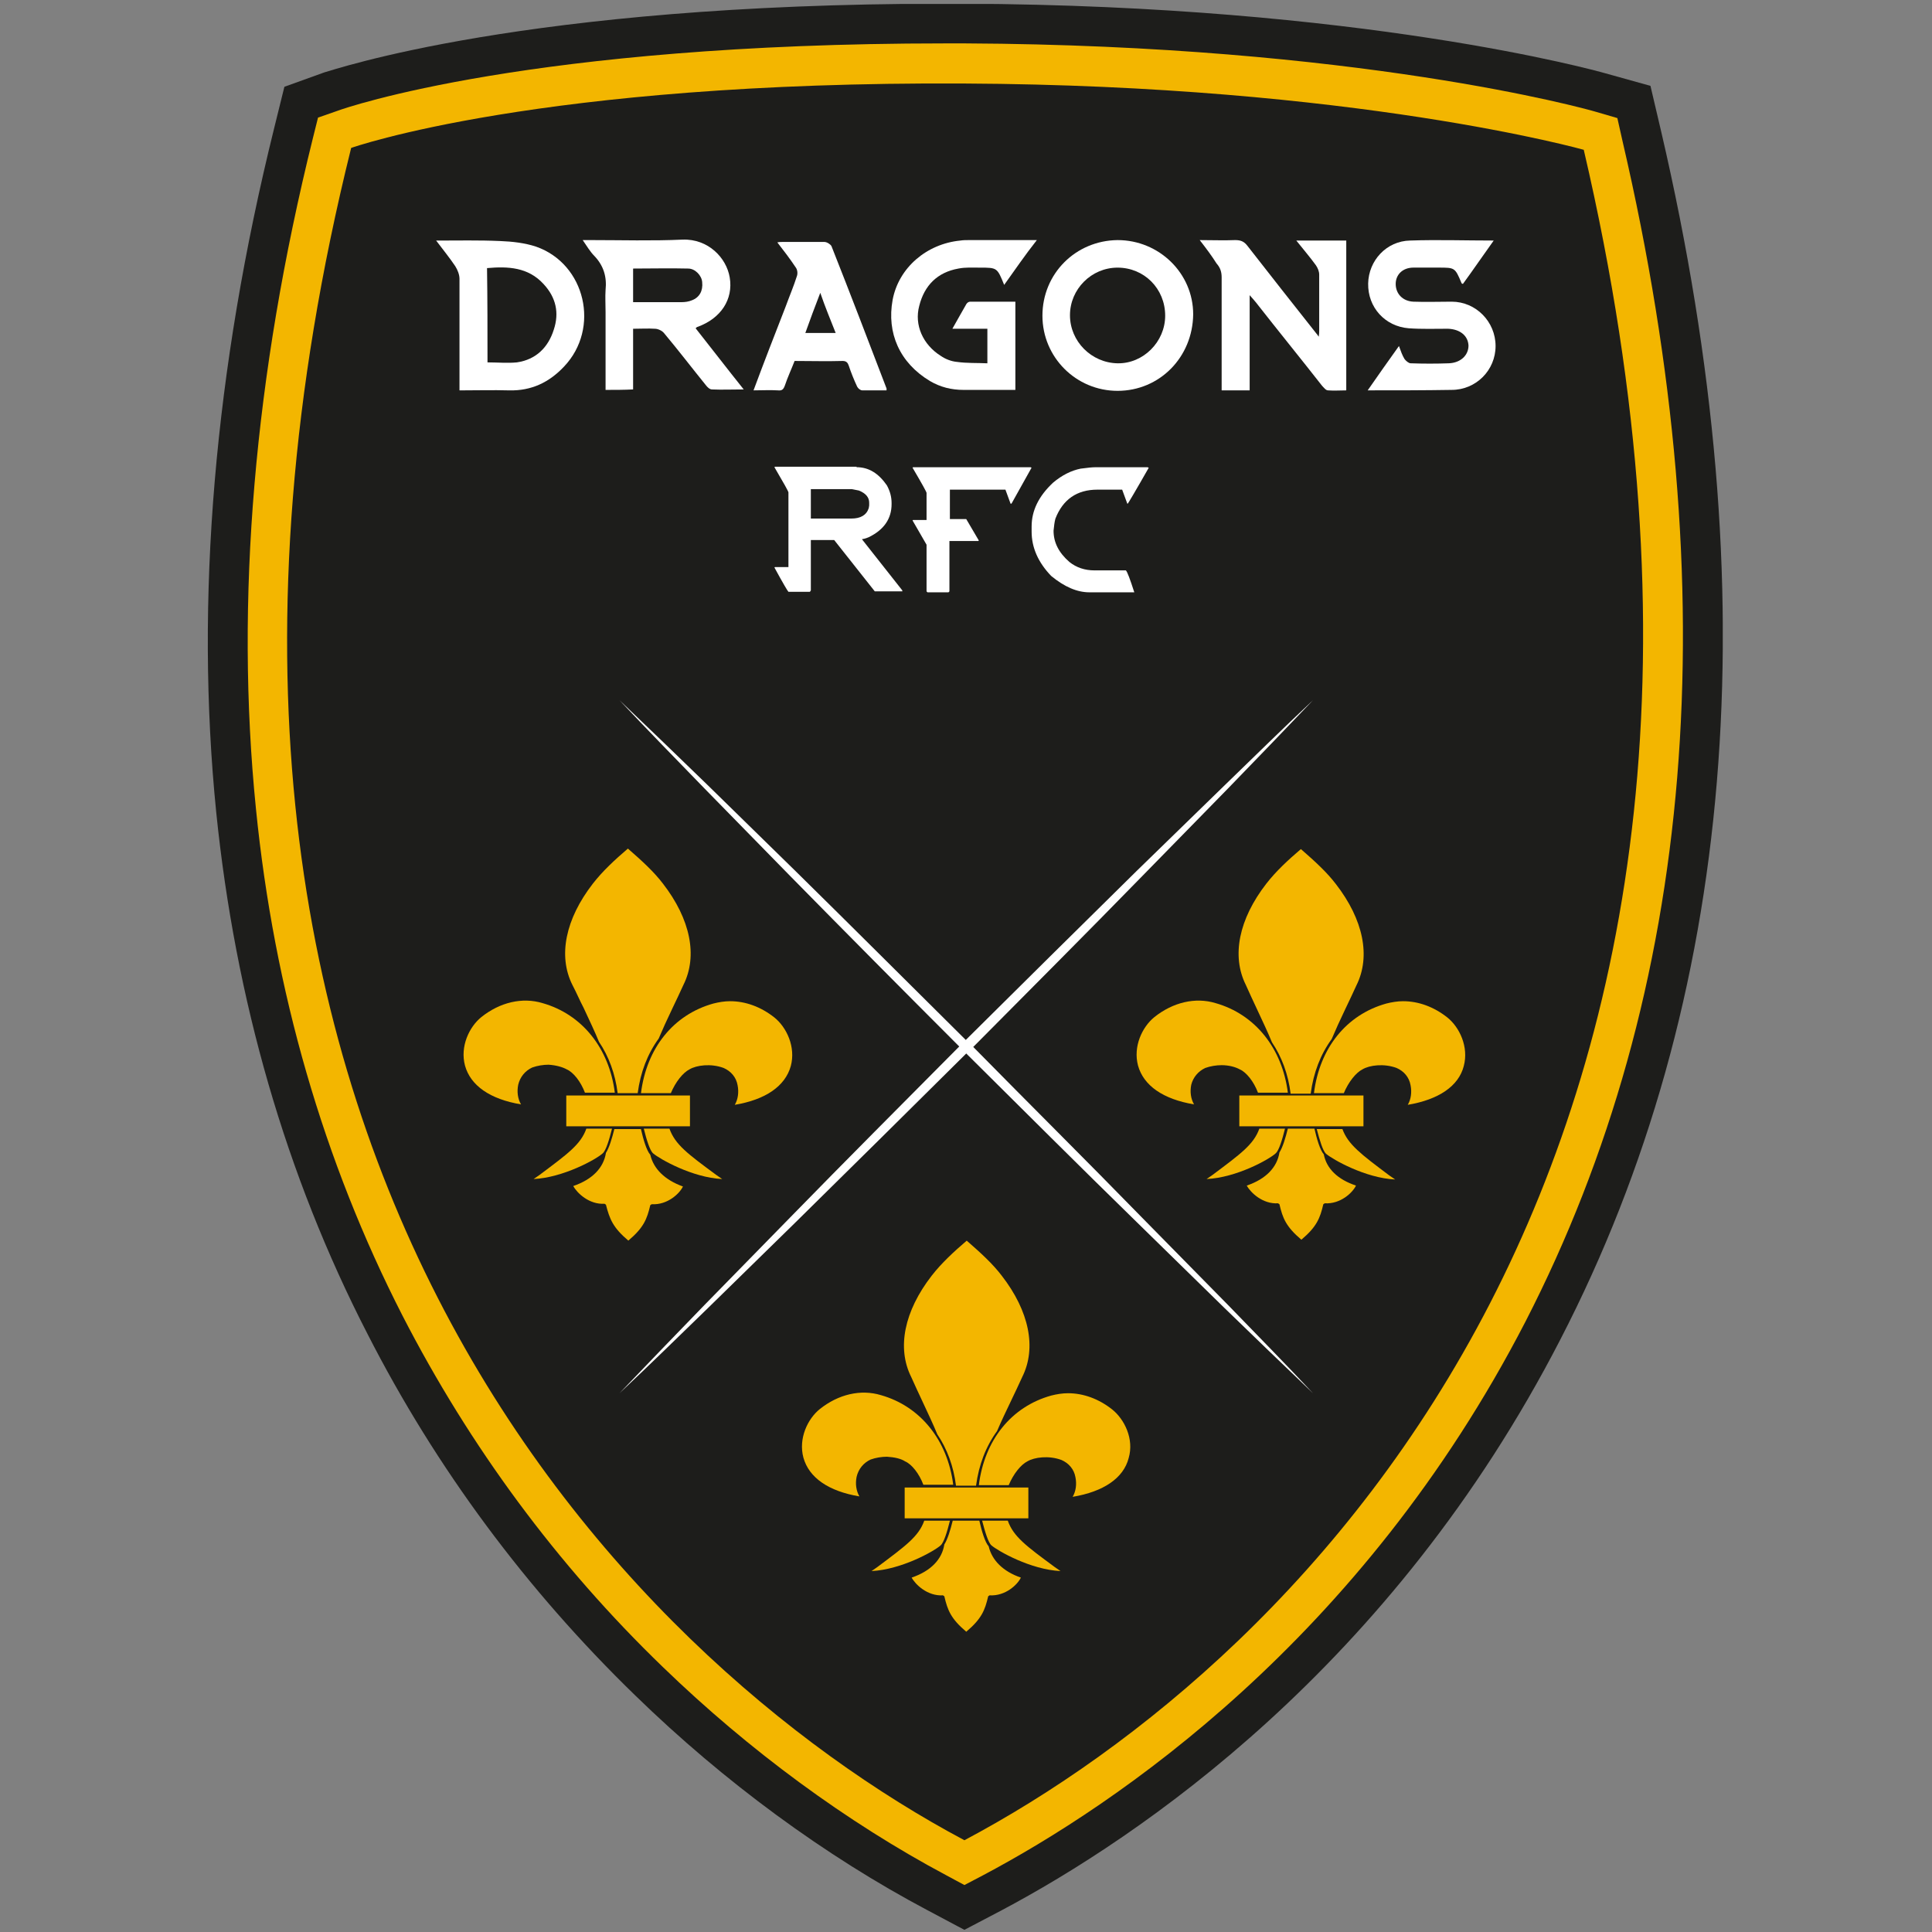 <svg width="329" height="329" viewBox="0 0 329 329" fill="none" xmlns="http://www.w3.org/2000/svg">
<rect x="0" y="0" width="329" height="329" fill="#808080" stroke="none"/>
<g clip-path="url(#clip0_3747_53787)">
<path d="M157.947 325.295C140.542 316.076 123.295 303.439 108.195 288.736C89.677 270.774 74.258 250.031 62.575 227.141C48.667 200.119 40.083 170.236 36.825 138.366C33.169 102.125 36.507 62.943 46.68 21.853L48.428 14.78L55.263 12.316C56.614 11.998 89.2 0.633 160.808 0.633C162 0.633 163.113 0.633 164.305 0.633C231.86 0.951 271.678 11.998 273.347 12.475L281.056 14.621L282.884 22.41C301.243 101.171 295.521 170.395 265.717 228.095C236.947 283.967 193.791 312.976 170.584 325.295L164.226 328.633L157.947 325.295Z" fill="#1D1D1B"/>
<path d="M161.132 319.336C144.283 310.355 127.592 298.116 112.889 283.889C94.848 266.484 79.986 246.297 68.541 224.043C55.11 197.816 46.685 168.728 43.586 137.732C40.009 102.285 43.268 63.898 53.282 23.524L54.156 20.027L57.574 18.835C58.845 18.358 90.397 7.39 160.893 7.39C162.006 7.39 163.198 7.39 164.39 7.39C231.071 7.708 270.015 18.517 271.604 18.994L275.419 20.106L276.293 24.001C294.255 101.173 288.691 168.807 259.762 225.077C231.786 279.28 189.902 307.414 167.41 319.336L164.231 321.005L161.132 319.336Z" fill="#F3B600"/>
<path d="M269.697 25.509C269.697 25.509 230.753 14.541 164.231 14.223C91.749 13.826 59.799 25.191 59.799 25.191C17.915 193.92 106.134 282.457 164.231 313.374C222.408 282.457 309.594 196.384 269.697 25.509Z" fill="#1D1D1B"/>
<path d="M103.122 66.396C103.122 61.866 103.122 57.495 103.122 53.123C103.122 51.852 103.042 50.58 103.122 49.388C103.36 47.163 102.804 45.255 101.214 43.586C100.499 42.871 99.943 41.917 99.228 40.884C99.863 40.884 100.181 40.884 100.579 40.884C105.824 40.884 111.07 41.043 116.236 40.804C120.607 40.646 123.706 43.904 124.263 47.242C124.898 50.977 122.753 54.236 118.779 55.667C118.699 55.667 118.62 55.746 118.461 55.905C121.163 59.323 123.786 62.74 126.647 66.317C124.66 66.317 122.991 66.396 121.243 66.317C120.845 66.317 120.448 65.919 120.209 65.601C117.825 62.661 115.52 59.641 113.056 56.7C112.739 56.303 112.023 55.985 111.546 55.985C110.354 55.905 109.162 55.985 107.811 55.985C107.811 59.481 107.811 62.899 107.811 66.317C106.221 66.396 104.791 66.396 103.122 66.396ZM107.811 51.454C108.367 51.454 108.844 51.454 109.321 51.454C111.546 51.454 113.851 51.454 116.077 51.454C116.633 51.454 117.269 51.375 117.825 51.136C119.097 50.66 119.733 49.547 119.574 48.037C119.494 46.924 118.381 45.732 117.189 45.732C114.09 45.653 110.99 45.732 107.811 45.732C107.811 47.56 107.811 49.468 107.811 51.454Z" fill="white"/>
<path d="M204.3 40.885C206.525 40.885 208.433 40.965 210.34 40.885C211.294 40.885 211.85 41.124 212.406 41.839C216.301 46.846 220.195 51.774 224.089 56.701C224.248 56.86 224.328 57.019 224.566 57.337C224.646 56.86 224.646 56.622 224.646 56.304C224.646 53.125 224.646 49.946 224.646 46.767C224.646 46.21 224.407 45.654 224.089 45.177C223.056 43.746 221.944 42.475 220.751 40.965C223.692 40.965 226.394 40.965 229.255 40.965C229.255 49.469 229.255 57.893 229.255 66.477C228.222 66.477 227.189 66.556 226.156 66.477C225.758 66.477 225.441 66 225.123 65.682C221.387 60.913 217.572 56.224 213.837 51.456C213.599 51.138 213.281 50.82 212.804 50.264C212.804 55.827 212.804 61.072 212.804 66.477C211.214 66.477 209.704 66.477 208.035 66.477C208.035 66.079 208.035 65.603 208.035 65.205C208.035 59.245 208.035 53.284 208.035 47.243C208.035 46.29 207.797 45.575 207.161 44.859C206.366 43.588 205.412 42.316 204.3 40.885Z" fill="white"/>
<path d="M171.001 48.515C169.809 45.575 169.809 45.575 166.868 45.575C165.676 45.575 164.404 45.495 163.212 45.733C159.636 46.369 157.41 48.595 156.536 52.092C155.662 55.35 157.172 58.688 160.192 60.596C160.987 61.152 162.02 61.549 162.974 61.629C164.643 61.867 166.391 61.788 168.14 61.867C168.14 59.88 168.14 57.973 168.14 55.986C166.232 55.986 164.325 55.986 162.179 55.986C163.053 54.476 163.768 53.125 164.563 51.774C164.722 51.535 164.96 51.376 165.199 51.376C167.742 51.376 170.285 51.376 172.908 51.376C172.908 56.383 172.908 61.311 172.908 66.397C169.967 66.397 167.027 66.397 164.086 66.397C162.02 66.397 160.112 65.921 158.364 64.887C153.198 61.788 150.973 56.701 152.006 51.058C153.039 45.575 157.808 41.521 163.53 40.965C164.007 40.885 164.563 40.885 165.04 40.885C168.775 40.885 172.431 40.885 176.564 40.885C174.498 43.508 172.829 45.972 171.001 48.515Z" fill="white"/>
<path d="M78.247 66.478C78.247 60.041 78.247 53.762 78.247 47.483C78.247 46.768 77.929 45.973 77.532 45.337C76.578 43.907 75.466 42.556 74.273 40.966C78.088 40.966 81.585 40.887 85.162 41.046C87.228 41.125 89.374 41.364 91.281 41.999C99.706 44.94 102.249 55.908 96.05 62.425C93.507 65.127 90.487 66.558 86.751 66.478C83.89 66.399 81.108 66.478 78.247 66.478ZM83.016 61.71C84.764 61.71 86.433 61.869 88.023 61.71C91.281 61.233 93.348 59.166 94.302 56.146C95.255 53.285 94.699 50.662 92.553 48.358C89.93 45.496 86.513 45.337 82.936 45.655C83.016 51.06 83.016 56.385 83.016 61.71Z" fill="white"/>
<path d="M190.311 66.556C183.238 66.556 177.516 60.834 177.516 53.761C177.516 46.608 183.158 40.965 190.311 40.885C197.385 40.885 203.187 46.528 203.187 53.522C203.107 60.834 197.464 66.556 190.311 66.556ZM198.418 53.761C198.418 49.151 194.842 45.575 190.311 45.575C185.861 45.575 182.205 49.23 182.205 53.681C182.205 58.132 185.861 61.788 190.311 61.867C194.683 61.947 198.418 58.211 198.418 53.761Z" fill="white"/>
<path d="M232.904 66.473C234.732 63.85 236.401 61.466 238.229 58.923C238.547 59.797 238.786 60.512 239.183 61.148C239.421 61.466 239.898 61.864 240.216 61.864C242.362 61.943 244.587 61.943 246.733 61.864C248.72 61.784 250.071 60.512 250.071 58.843C249.992 57.174 248.641 56.062 246.574 55.982C244.349 55.982 242.124 56.062 239.898 55.903C235.845 55.585 232.904 52.326 232.984 48.273C233.063 44.379 236.083 41.041 240.137 40.961C244.826 40.802 249.515 40.961 254.363 40.961C252.535 43.504 250.866 45.968 249.118 48.352C248.959 48.273 248.879 48.273 248.879 48.194C247.766 45.571 247.766 45.571 244.985 45.571C243.554 45.571 242.124 45.571 240.693 45.571C238.865 45.571 237.673 46.763 237.673 48.352C237.673 50.022 238.865 51.293 240.693 51.373C242.839 51.452 245.064 51.373 247.21 51.373C251.343 51.373 254.681 54.79 254.681 58.923C254.681 63.056 251.343 66.394 247.21 66.394C242.521 66.473 237.832 66.473 232.904 66.473Z" fill="white"/>
<path d="M128.319 66.474C130.147 61.547 131.975 56.858 133.803 52.168C134.439 50.42 135.154 48.751 135.711 47.002C135.87 46.526 135.79 45.89 135.472 45.492C134.519 44.062 133.485 42.711 132.373 41.28C132.691 41.201 133.008 41.201 133.247 41.201C135.631 41.201 138.015 41.201 140.4 41.201C140.797 41.201 141.433 41.598 141.592 41.916C144.771 49.943 147.871 58.05 150.97 66.156C150.97 66.236 150.97 66.315 150.97 66.474C149.619 66.474 148.268 66.474 146.837 66.474C146.519 66.474 146.122 66.156 145.963 65.838C145.407 64.646 144.93 63.454 144.533 62.262C144.374 61.785 144.135 61.467 143.499 61.467C140.797 61.547 138.095 61.467 135.313 61.467C134.757 62.898 134.121 64.249 133.644 65.679C133.406 66.315 133.167 66.554 132.452 66.474C131.101 66.395 129.75 66.474 128.319 66.474ZM139.684 49.864C138.731 52.327 137.936 54.473 137.141 56.699C138.969 56.699 140.559 56.699 142.307 56.699C141.433 54.473 140.559 52.407 139.684 49.864Z" fill="white"/>
<path d="M145.867 79.56C147.933 79.56 149.602 80.593 151.033 82.66C151.589 83.693 151.828 84.647 151.828 85.68V85.839C151.828 88.303 150.556 90.21 147.933 91.482C147.377 91.72 146.979 91.799 146.821 91.799V91.879L153.655 100.542V100.701H148.966L142.052 91.959H138.078V100.542L137.919 100.78H134.263C134.104 100.621 133.309 99.27 131.879 96.648L131.958 96.568H134.263V83.852C134.263 83.693 133.468 82.262 131.879 79.56L131.958 79.481H145.867V79.56ZM138.078 83.296V88.303H144.993C146.503 88.303 147.536 87.746 147.933 86.554L148.013 86.077V85.6C148.013 84.726 147.456 84.011 146.264 83.534L145.072 83.296H138.078Z" fill="white"/>
<path d="M175.506 79.567L175.665 79.647L172.247 85.766H172.089L171.214 83.382H161.757V88.389H164.538L166.684 92.045L166.605 92.125H161.677V100.708L161.518 100.867H157.942L157.783 100.708V92.76L155.398 88.628L155.478 88.548H157.783V83.939C157.783 83.78 156.988 82.349 155.398 79.647L155.478 79.567H175.506Z" fill="white"/>
<path d="M186.484 79.567H195.464L195.544 79.647H195.623C193.319 83.7 192.126 85.687 192.047 85.766H191.968L191.093 83.382H186.881C183.384 83.382 181 85.051 179.728 88.31C179.569 88.866 179.49 89.581 179.41 90.376C179.41 92.363 180.284 94.112 182.112 95.701C183.305 96.655 184.735 97.132 186.404 97.132H191.729C191.968 97.37 192.444 98.642 193.16 100.867H185.53C183.384 100.867 181.238 99.913 179.013 98.085C176.787 95.781 175.675 93.237 175.675 90.535V89.661C175.675 86.959 176.867 84.495 179.331 82.19C180.841 80.918 182.43 80.124 184.02 79.806C185.212 79.647 186.007 79.567 186.484 79.567Z" fill="white"/>
<path d="M194.505 207.375C184.968 197.599 175.272 187.982 165.734 178.286C175.351 168.59 184.968 158.973 194.505 149.198L209.129 134.256C213.977 129.249 218.825 124.242 223.593 119.235C218.507 124.004 213.579 128.852 208.572 133.7L193.551 148.323C183.855 157.861 174.159 167.477 164.463 177.094C154.767 167.477 145.15 157.861 135.454 148.323L120.512 133.7C115.505 128.852 110.498 124.004 105.491 119.235C110.26 124.322 115.108 129.249 119.956 134.256L134.58 149.198C144.117 158.894 153.734 168.59 163.35 178.207C153.734 187.903 144.117 197.519 134.58 207.295L119.956 222.237C115.108 227.244 110.26 232.251 105.491 237.258C110.578 232.489 115.505 227.641 120.512 222.793L135.454 208.169C145.15 198.632 154.846 189.015 164.542 179.399C174.238 189.015 183.855 198.632 193.631 208.169L208.572 222.793C213.579 227.641 218.586 232.489 223.593 237.258C218.825 232.171 213.977 227.244 209.129 222.237L194.505 207.375Z" fill="white"/>
<path d="M106.999 211.266C109.622 209.041 110.178 207.61 110.735 205.226L110.973 205.067C113.675 205.226 115.742 203.239 116.298 202.047C113.199 200.934 111.291 199.027 110.735 196.643C110.099 195.927 109.543 194.02 109.145 192.271H104.615C104.218 193.861 103.741 195.45 103.184 196.325C102.787 198.868 100.88 200.855 97.621 201.967C98.257 203.16 100.323 205.147 102.946 204.988L103.184 205.147C103.82 207.61 104.377 209.041 106.999 211.266Z" fill="#F3B600"/>
<path d="M99.375 171.606C100.408 173.831 101.283 175.659 101.998 177.407C103.667 179.871 104.78 182.891 105.177 186.15H108.594C109.071 182.573 110.263 179.474 112.171 176.851C112.807 175.341 113.601 173.593 114.555 171.606C115.112 170.413 115.747 169.142 116.383 167.711C118.847 162.784 117.575 156.505 112.886 150.465C111.376 148.478 109.389 146.65 106.925 144.504C104.7 146.412 102.634 148.319 100.965 150.465C96.276 156.505 95.004 162.784 97.468 167.711C98.183 169.062 98.739 170.413 99.375 171.606Z" fill="#F3B600"/>
<path d="M111.219 196.407C112.332 197.361 117.895 200.54 122.982 200.779L121.949 200.063C117.101 196.487 114.955 194.897 114.001 192.195H109.63C110.107 194.103 110.663 195.93 111.219 196.407Z" fill="#F3B600"/>
<path d="M134.664 181.542C135.539 178.284 133.949 174.946 131.883 173.277C129.578 171.449 126.955 170.495 124.332 170.495C123.379 170.495 122.425 170.654 121.471 170.893C114.636 172.8 110.106 178.522 109.152 186.152H114.239C115.034 184.245 116.305 182.655 117.418 182.099C118.61 181.383 121.074 181.066 123.22 181.86C124.491 182.417 125.366 183.45 125.604 184.801C125.842 185.993 125.683 187.185 125.127 188.139C130.373 187.265 133.711 184.96 134.664 181.542Z" fill="#F3B600"/>
<path d="M96.511 182.104C97.624 182.581 98.896 184.17 99.611 186.078H104.698C103.744 178.527 99.134 172.726 92.379 170.818C88.961 169.785 85.146 170.659 81.967 173.202C79.901 174.871 78.311 178.209 79.186 181.468C80.139 184.885 83.477 187.19 88.723 188.065C88.166 187.111 88.007 185.919 88.246 184.726C88.564 183.375 89.438 182.342 90.63 181.786C91.504 181.468 92.538 181.309 93.412 181.309C94.683 181.388 95.796 181.706 96.511 182.104Z" fill="#F3B600"/>
<path d="M102.631 196.407C103.187 195.93 103.743 194.103 104.22 192.195H99.849C98.895 194.897 96.67 196.487 91.901 200.063L90.868 200.779C95.875 200.54 101.518 197.441 102.631 196.407Z" fill="#F3B600"/>
<path d="M117.492 186.551H113.995H108.988H108.591H105.253H104.855H99.769H96.431V191.797H99.928H104.299H104.776H109.067H109.544H113.836H117.492V186.551Z" fill="#F3B600"/>
<path d="M225.426 196.566C224.79 195.851 224.234 193.944 223.837 192.195H219.306C218.909 193.785 218.432 195.374 217.876 196.248C217.478 198.792 215.571 200.779 212.312 201.891C212.948 203.083 215.015 205.07 217.637 204.911L217.876 205.07C218.432 207.455 218.989 208.885 221.611 211.111C224.234 208.885 224.79 207.455 225.347 205.07L225.585 204.911C228.287 205.07 230.354 203.083 230.91 201.891C227.81 200.858 225.903 199.03 225.426 196.566Z" fill="#F3B600"/>
<path d="M215.647 150.472C210.958 156.512 209.687 162.791 212.15 167.718C212.786 169.149 213.422 170.5 213.978 171.692C215.012 173.917 215.886 175.745 216.601 177.494C218.27 179.958 219.383 182.978 219.78 186.236H223.198C223.674 182.66 224.867 179.56 226.774 176.938C227.41 175.427 228.205 173.679 229.158 171.692C229.715 170.5 230.351 169.228 230.986 167.798C233.45 162.87 232.178 156.592 227.489 150.551C225.979 148.564 223.992 146.736 221.529 144.591C219.383 146.419 217.316 148.326 215.647 150.472Z" fill="#F3B600"/>
<path d="M228.602 192.271H224.23C224.707 194.099 225.264 196.007 225.82 196.484C226.933 197.437 232.496 200.616 237.583 200.855L236.549 200.14C231.781 196.563 229.555 194.894 228.602 192.271Z" fill="#F3B600"/>
<path d="M246.483 173.277C244.178 171.449 241.556 170.495 238.933 170.495C237.979 170.495 237.026 170.654 236.072 170.893C229.237 172.8 224.707 178.522 223.753 186.152H228.839C229.634 184.245 230.906 182.655 232.018 182.099C233.211 181.383 235.674 181.066 237.82 181.86C239.092 182.417 239.966 183.45 240.205 184.801C240.443 185.993 240.284 187.185 239.728 188.139C244.973 187.265 248.391 184.96 249.265 181.542C250.139 178.284 248.55 174.946 246.483 173.277Z" fill="#F3B600"/>
<path d="M205.242 181.865C206.116 181.547 207.149 181.388 208.023 181.388C209.295 181.388 210.408 181.706 211.123 182.104C212.235 182.581 213.507 184.17 214.222 186.078H219.309C218.355 178.527 213.746 172.726 206.99 170.818C203.573 169.785 199.758 170.659 196.579 173.202C194.512 174.871 192.923 178.209 193.797 181.468C194.751 184.885 198.089 187.19 203.334 188.065C202.778 187.111 202.619 185.919 202.857 184.726C203.175 183.455 204.049 182.422 205.242 181.865Z" fill="#F3B600"/>
<path d="M217.232 196.407C217.789 195.93 218.345 194.103 218.822 192.195H214.451C213.497 194.897 211.272 196.487 206.503 200.063L205.47 200.779C210.556 200.54 216.12 197.441 217.232 196.407Z" fill="#F3B600"/>
<path d="M219.387 191.797H223.679H224.156H228.447H232.183V186.551H228.686H223.599H223.202H219.864H219.467H214.459H211.042V191.797H214.618H218.91H219.387Z" fill="#F3B600"/>
<path d="M168.36 263.323C167.724 262.608 167.168 260.701 166.77 258.952H162.24C161.843 260.542 161.366 262.131 160.809 263.006C160.412 265.549 158.505 267.536 155.246 268.648C155.882 269.841 157.948 271.827 160.571 271.669L160.809 271.827C161.366 274.212 161.922 275.642 164.545 277.868C167.168 275.642 167.724 274.212 168.28 271.827L168.519 271.669C171.221 271.827 173.287 269.841 173.844 268.648C170.824 267.615 168.916 265.708 168.36 263.323Z" fill="#F3B600"/>
<path d="M172.252 238.373C172.809 237.181 173.445 235.909 174.08 234.479C176.544 229.551 175.273 223.272 170.583 217.232C169.073 215.245 167.086 213.417 164.623 211.271C162.397 213.179 160.331 215.086 158.662 217.232C153.973 223.272 152.701 229.551 155.165 234.479C155.801 235.909 156.437 237.26 156.993 238.452C158.026 240.678 158.9 242.506 159.616 244.254C161.285 246.718 162.397 249.738 162.795 252.997H166.212C166.689 249.42 167.881 246.321 169.789 243.698C170.504 242.029 171.299 240.36 172.252 238.373Z" fill="#F3B600"/>
<path d="M171.616 258.952H167.245C167.722 260.78 168.278 262.688 168.835 263.165C169.947 264.118 175.511 267.297 180.597 267.536L179.564 266.82C174.716 263.244 172.57 261.654 171.616 258.952Z" fill="#F3B600"/>
<path d="M189.417 240.034C187.112 238.206 184.489 237.252 181.867 237.252C180.913 237.252 179.959 237.411 179.005 237.65C172.17 239.557 167.64 245.279 166.687 252.909H171.773C172.568 251.002 173.839 249.412 174.952 248.856C176.144 248.141 178.608 247.823 180.754 248.618C182.026 249.174 182.9 250.207 183.138 251.558C183.377 252.75 183.218 253.942 182.661 254.896C187.907 254.022 191.324 251.717 192.199 248.3C193.152 245.041 191.483 241.703 189.417 240.034Z" fill="#F3B600"/>
<path d="M154.137 248.861C155.25 249.338 156.522 250.927 157.237 252.835H162.324C161.37 245.284 156.76 239.483 150.005 237.575C146.587 236.542 142.772 237.416 139.593 239.96C137.527 241.629 135.937 244.967 136.812 248.225C137.765 251.643 141.103 253.947 146.349 254.822C145.792 253.868 145.633 252.676 145.872 251.484C146.19 250.133 147.064 249.099 148.256 248.543C149.13 248.225 150.164 248.066 151.038 248.066C152.31 248.146 153.422 248.384 154.137 248.861Z" fill="#F3B600"/>
<path d="M160.176 263.165C160.732 262.688 161.288 260.86 161.765 258.952H157.394C156.44 261.654 154.215 263.244 149.446 266.82L148.413 267.536C153.5 267.297 159.142 264.118 160.176 263.165Z" fill="#F3B600"/>
<path d="M162.879 253.309H162.402H157.395H154.057V258.554H157.554H161.925H162.322H166.693H167.17H171.462H175.118V253.309H171.621H166.614H166.217H162.879Z" fill="#F3B600"/>
</g>
<defs>
<clipPath id="clip0_3747_53787">
<rect width="257.981" height="328" fill="white" transform="translate(35.389 0.679)"/>
</clipPath>
</defs>
</svg>
